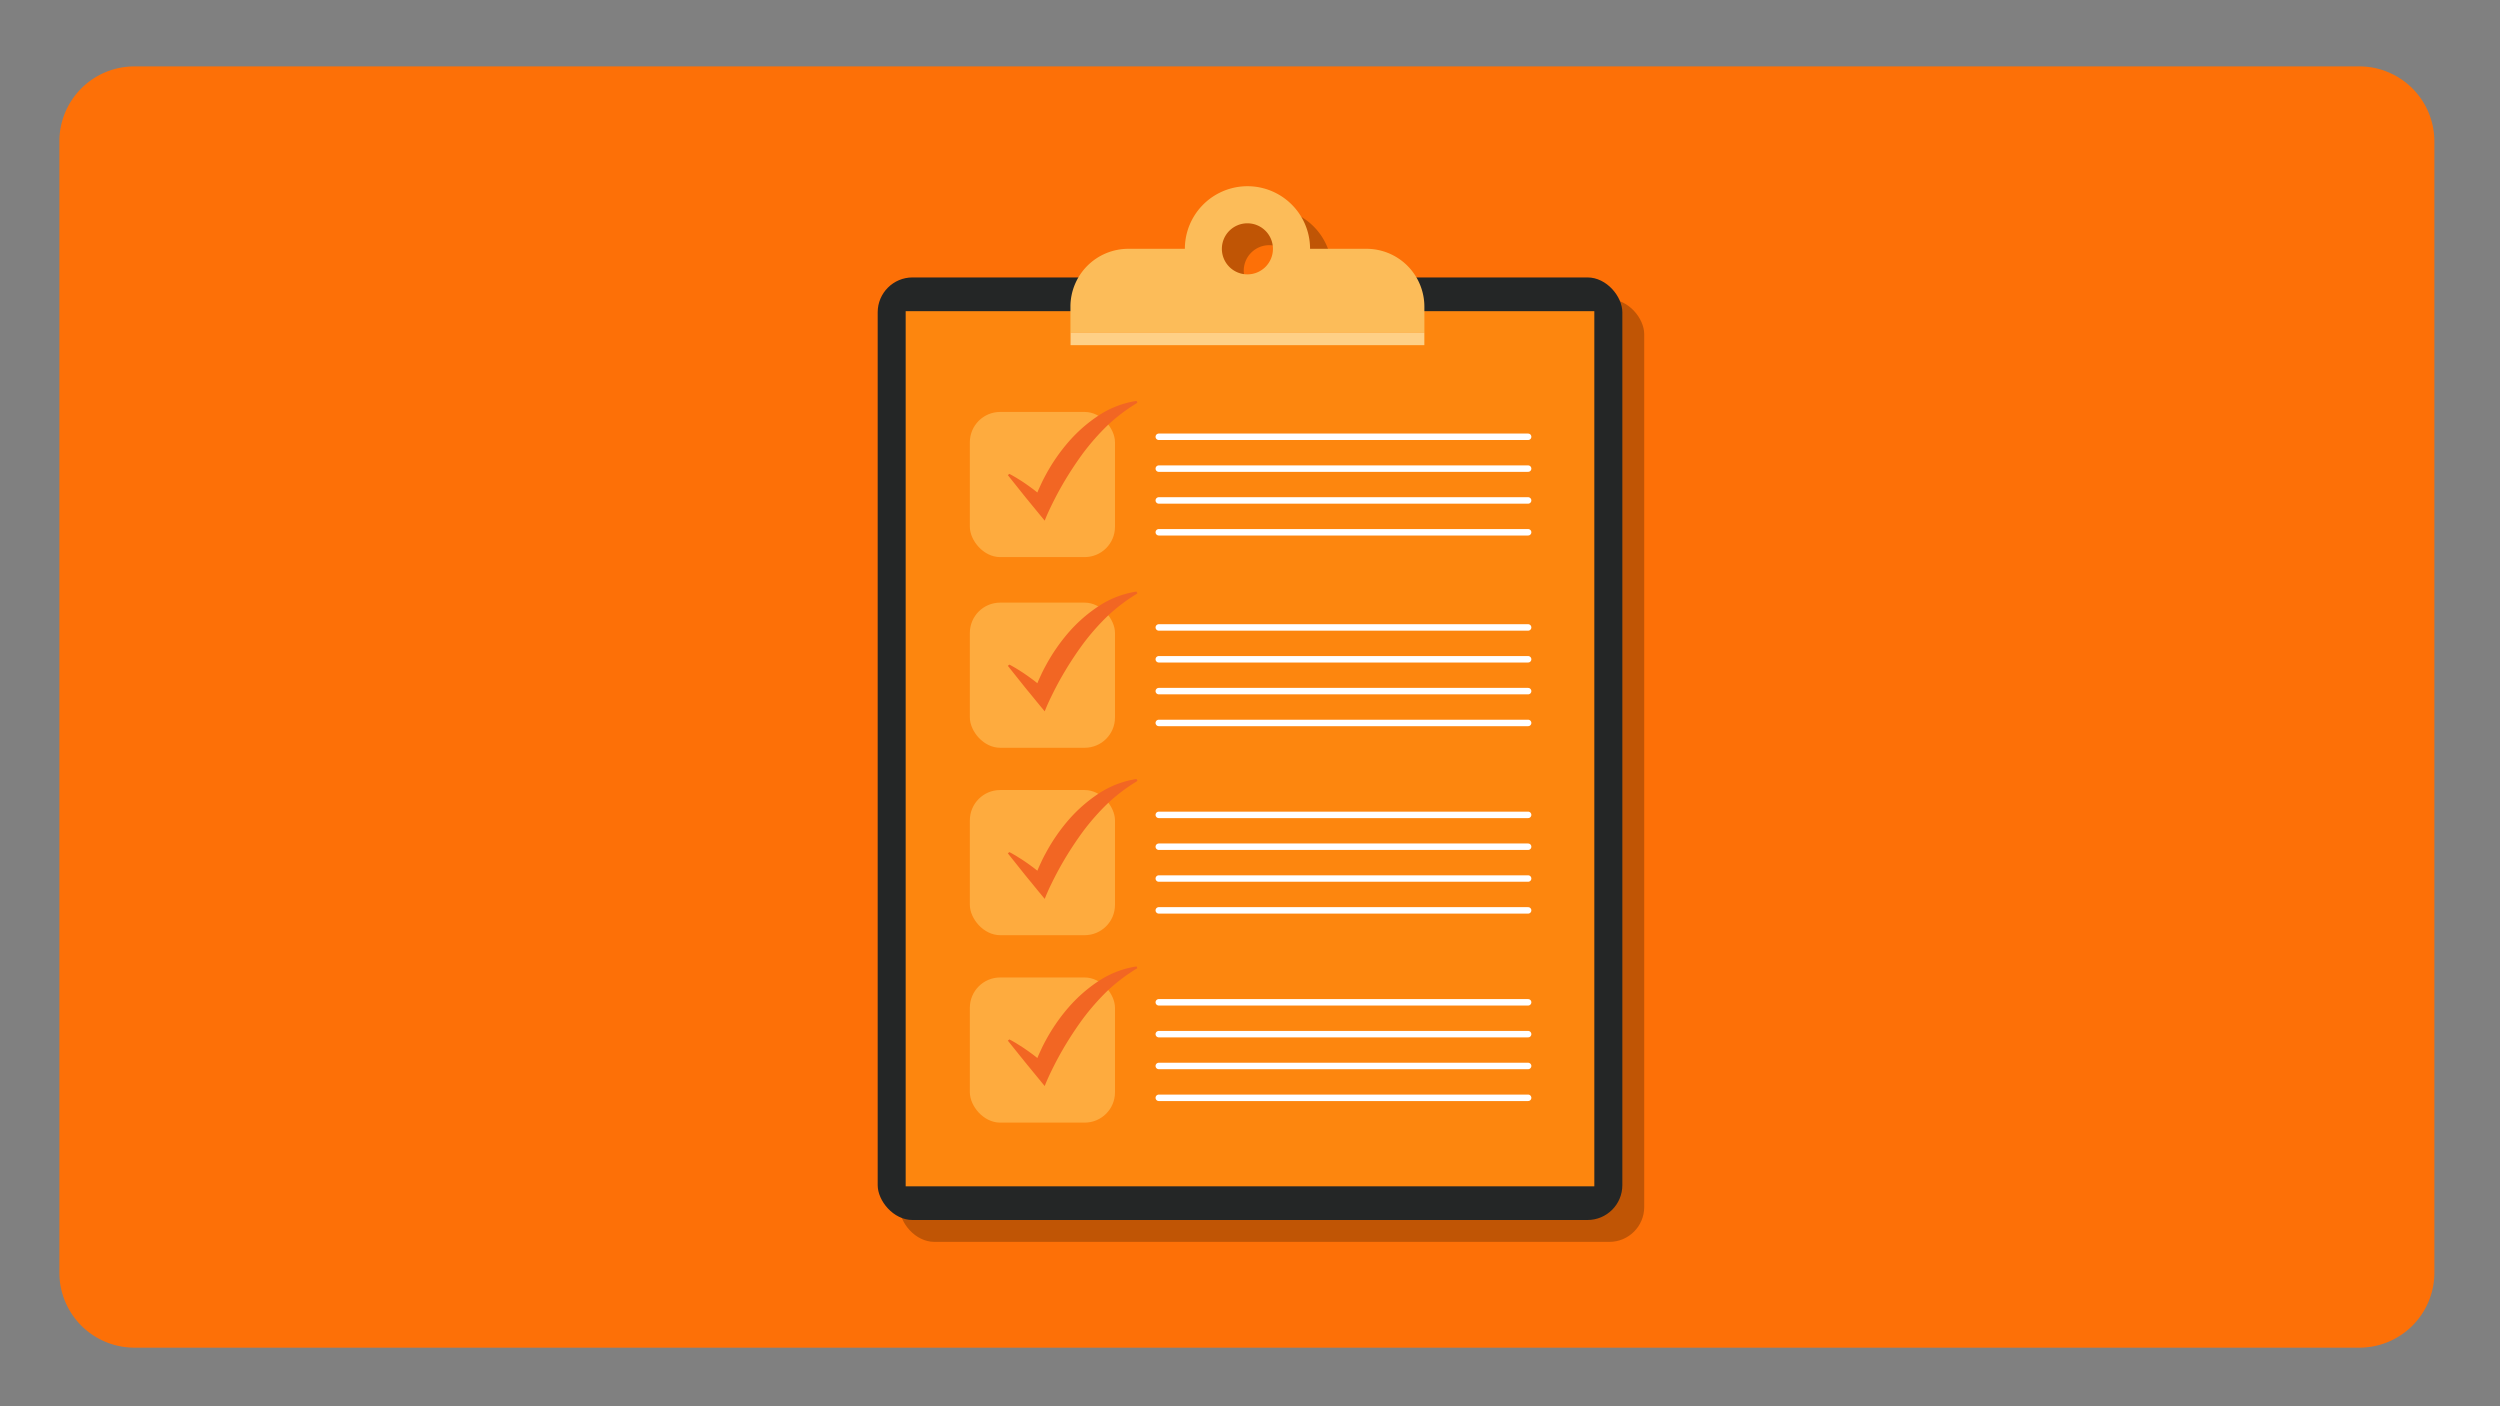 <svg xmlns="http://www.w3.org/2000/svg" viewBox="0 0 800 450"><rect x="0" y="0" width="800" height="450" fill="#808080" stroke="none"/><title>Quy định duy trì tin tức</title><g style="isolation:isolate"><path d="M779,45.25v362a24,24,0,0,1-24,24H43a23.71,23.71,0,0,1-7.38-1.17l-.21-.07A24,24,0,0,1,19,407.25v-362a24,24,0,0,1,24-24H755a23.85,23.85,0,0,1,7.64,1.25c.37.12.74.26,1.1.41A24,24,0,0,1,779,45.25Z" style="fill:#fd7007"/><g style="opacity:0.24;mix-blend-mode:multiply"><rect x="287.86" y="95.78" width="238.29" height="301.62" rx="11.15"/><rect x="294.74" y="104.5" width="224.52" height="284.2" style="stroke:#000;stroke-miterlimit:10;stroke-width:4.151px"/><rect x="317.35" y="319.79" width="46.45" height="46.45" rx="9.7"/><line x1="377.81" y1="327.74" x2="496" y2="327.74" style="fill:none;stroke:#000;stroke-linecap:round;stroke-linejoin:round;stroke-width:2.068px"/><line x1="377.81" y1="337.93" x2="496" y2="337.93" style="fill:none;stroke:#000;stroke-linecap:round;stroke-linejoin:round;stroke-width:2.068px"/><line x1="377.81" y1="348.11" x2="496" y2="348.11" style="fill:none;stroke:#000;stroke-linecap:round;stroke-linejoin:round;stroke-width:2.068px"/><line x1="377.81" y1="358.3" x2="496" y2="358.3" style="fill:none;stroke:#000;stroke-linecap:round;stroke-linejoin:round;stroke-width:2.068px"/><path d="M370.69,316.26a30.36,30.36,0,0,0-12.1,4.65,47.33,47.33,0,0,0-9.71,8.52,58.57,58.57,0,0,0-7.24,10.5c-.51.93-1,1.88-1.44,2.84s-.87,1.85-1.24,2.8l-1.12-.88q-1.83-1.38-3.76-2.66l-2-1.26c-.69-.39-1.36-.8-2.09-1.16l-.48.4,5.58,6.95,2.31,2.82,1.4,1.71,1.94,2.36.56.68.34-.83c.4-1,.83-1.92,1.27-2.88.21-.45.44-.9.66-1.36,1.07-2.19,2.21-4.35,3.43-6.46a112.62,112.62,0,0,1,6.53-10,75,75,0,0,1,7.92-9,56.1,56.1,0,0,1,9.52-7.19Z"/><path d="M444.34,86.62H426.22a20,20,0,0,0-40.06,0H368a18.52,18.52,0,0,0-18.46,18.46v8.41H462.8v-8.41A18.52,18.52,0,0,0,444.34,86.62Zm-38.15-8.16A8.17,8.17,0,1,1,398,86.62,8.16,8.16,0,0,1,406.19,78.46Z"/><rect x="349.58" y="113.49" width="113.21" height="3.96"/><rect x="317.35" y="259.81" width="46.45" height="46.45" rx="9.7"/><line x1="377.81" y1="267.76" x2="496" y2="267.76" style="fill:none;stroke:#000;stroke-linecap:round;stroke-linejoin:round;stroke-width:2.068px"/><line x1="377.81" y1="277.95" x2="496" y2="277.95" style="fill:none;stroke:#000;stroke-linecap:round;stroke-linejoin:round;stroke-width:2.068px"/><line x1="377.81" y1="288.13" x2="496" y2="288.13" style="fill:none;stroke:#000;stroke-linecap:round;stroke-linejoin:round;stroke-width:2.068px"/><line x1="377.81" y1="298.32" x2="496" y2="298.32" style="fill:none;stroke:#000;stroke-linecap:round;stroke-linejoin:round;stroke-width:2.068px"/><path d="M370.69,256.28a30.36,30.36,0,0,0-12.1,4.65,47.33,47.33,0,0,0-9.71,8.52A58.64,58.64,0,0,0,341.64,280c-.51.92-1,1.87-1.44,2.83s-.87,1.85-1.24,2.8l-1.12-.88q-1.83-1.38-3.76-2.66l-2-1.26c-.69-.39-1.36-.8-2.09-1.16l-.48.4,5.58,7,2.31,2.82,1.4,1.72,1.94,2.35.56.68.34-.82c.4-1,.83-1.93,1.27-2.89.21-.45.44-.9.66-1.36,1.07-2.19,2.21-4.35,3.43-6.46a112.62,112.62,0,0,1,6.53-10,74.09,74.09,0,0,1,7.92-9,55.64,55.64,0,0,1,9.52-7.2Z"/><rect x="317.35" y="199.84" width="46.45" height="46.45" rx="9.7"/><line x1="377.81" y1="207.78" x2="496" y2="207.78" style="fill:none;stroke:#000;stroke-linecap:round;stroke-linejoin:round;stroke-width:2.068px"/><line x1="377.81" y1="217.97" x2="496" y2="217.97" style="fill:none;stroke:#000;stroke-linecap:round;stroke-linejoin:round;stroke-width:2.068px"/><line x1="377.81" y1="228.16" x2="496" y2="228.16" style="fill:none;stroke:#000;stroke-linecap:round;stroke-linejoin:round;stroke-width:2.068px"/><line x1="377.81" y1="238.34" x2="496" y2="238.34" style="fill:none;stroke:#000;stroke-linecap:round;stroke-linejoin:round;stroke-width:2.068px"/><path d="M370.69,196.3a30.22,30.22,0,0,0-12.1,4.66,47,47,0,0,0-9.71,8.51A59,59,0,0,0,341.64,220c-.51.92-1,1.87-1.44,2.83s-.87,1.85-1.24,2.8l-1.12-.88q-1.83-1.38-3.76-2.66l-2-1.26c-.69-.39-1.36-.8-2.09-1.16l-.48.4,5.58,7,2.31,2.81,1.4,1.72,1.94,2.35.56.68.34-.82c.4-1,.83-1.93,1.27-2.88.21-.46.44-.91.66-1.36,1.07-2.2,2.21-4.36,3.43-6.46a111.35,111.35,0,0,1,6.53-10,74.09,74.09,0,0,1,7.92-9,55.64,55.64,0,0,1,9.52-7.2Z"/><rect x="317.35" y="138.82" width="46.45" height="46.45" rx="9.7"/><line x1="377.81" y1="146.77" x2="496" y2="146.77" style="fill:none;stroke:#000;stroke-linecap:round;stroke-linejoin:round;stroke-width:2.068px"/><line x1="377.81" y1="156.96" x2="496" y2="156.96" style="fill:none;stroke:#000;stroke-linecap:round;stroke-linejoin:round;stroke-width:2.068px"/><line x1="377.81" y1="167.14" x2="496" y2="167.14" style="fill:none;stroke:#000;stroke-linecap:round;stroke-linejoin:round;stroke-width:2.068px"/><line x1="377.81" y1="177.33" x2="496" y2="177.33" style="fill:none;stroke:#000;stroke-linecap:round;stroke-linejoin:round;stroke-width:2.068px"/><path d="M370.69,135.29a30.36,30.36,0,0,0-12.1,4.65,47.33,47.33,0,0,0-9.71,8.52,58.57,58.57,0,0,0-7.24,10.5c-.51.93-1,1.88-1.44,2.84s-.87,1.85-1.24,2.8l-1.12-.88q-1.83-1.38-3.76-2.67l-2-1.25c-.69-.39-1.36-.8-2.09-1.16l-.48.4,5.58,7,2.31,2.82,1.4,1.71,1.94,2.36.56.68.34-.83c.4-1,.83-1.92,1.27-2.88.21-.45.44-.9.66-1.36,1.07-2.19,2.21-4.35,3.43-6.46a112.62,112.62,0,0,1,6.53-10,75,75,0,0,1,7.92-9,56.1,56.1,0,0,1,9.52-7.19Z"/></g><rect x="280.86" y="88.78" width="238.29" height="301.62" rx="11.15" style="fill:#242626"/><rect x="287.74" y="97.5" width="224.52" height="284.2" style="fill:#fd860e;stroke:#242626;stroke-miterlimit:10;stroke-width:4.151px"/><g style="opacity:0.45"><rect x="310.35" y="312.79" width="46.45" height="46.45" rx="9.7" style="fill:#ffd678"/></g><line x1="370.81" y1="320.74" x2="489" y2="320.74" style="fill:none;stroke:#fff;stroke-linecap:round;stroke-linejoin:round;stroke-width:2.068px"/><line x1="370.81" y1="330.93" x2="489" y2="330.93" style="fill:none;stroke:#fff;stroke-linecap:round;stroke-linejoin:round;stroke-width:2.068px"/><line x1="370.81" y1="341.11" x2="489" y2="341.11" style="fill:none;stroke:#fff;stroke-linecap:round;stroke-linejoin:round;stroke-width:2.068px"/><line x1="370.81" y1="351.3" x2="489" y2="351.3" style="fill:none;stroke:#fff;stroke-linecap:round;stroke-linejoin:round;stroke-width:2.068px"/><path d="M363.69,309.26a30.36,30.36,0,0,0-12.1,4.65,47.33,47.33,0,0,0-9.71,8.52,58.57,58.57,0,0,0-7.24,10.5c-.51.93-1,1.88-1.44,2.84s-.87,1.85-1.24,2.8l-1.12-.88q-1.83-1.38-3.76-2.66l-2-1.26c-.69-.39-1.36-.8-2.09-1.16l-.48.4,5.58,6.95,2.31,2.82,1.4,1.71,1.94,2.36.56.68.34-.83c.4-1,.83-1.92,1.27-2.88.21-.45.44-.9.66-1.36,1.07-2.19,2.21-4.35,3.43-6.46a112.62,112.62,0,0,1,6.53-10,75,75,0,0,1,7.92-9,56.1,56.1,0,0,1,9.52-7.19Z" style="fill:#f26623"/><path d="M437.34,79.62H419.22a20,20,0,0,0-40.06,0H361a18.52,18.52,0,0,0-18.46,18.46v8.41H455.8V98.08A18.52,18.52,0,0,0,437.34,79.62Zm-38.15-8.16A8.17,8.17,0,1,1,391,79.62,8.16,8.16,0,0,1,399.19,71.46Z" style="fill:#fcbc59"/><rect x="342.58" y="106.49" width="113.21" height="3.96" style="fill:#fed087"/><g style="opacity:0.45"><rect x="310.35" y="252.81" width="46.45" height="46.45" rx="9.7" style="fill:#ffd678"/></g><line x1="370.81" y1="260.76" x2="489" y2="260.76" style="fill:none;stroke:#fff;stroke-linecap:round;stroke-linejoin:round;stroke-width:2.068px"/><line x1="370.81" y1="270.95" x2="489" y2="270.95" style="fill:none;stroke:#fff;stroke-linecap:round;stroke-linejoin:round;stroke-width:2.068px"/><line x1="370.81" y1="281.13" x2="489" y2="281.13" style="fill:none;stroke:#fff;stroke-linecap:round;stroke-linejoin:round;stroke-width:2.068px"/><line x1="370.81" y1="291.32" x2="489" y2="291.32" style="fill:none;stroke:#fff;stroke-linecap:round;stroke-linejoin:round;stroke-width:2.068px"/><path d="M363.69,249.28a30.36,30.36,0,0,0-12.1,4.65,47.33,47.33,0,0,0-9.71,8.52A58.64,58.64,0,0,0,334.64,273c-.51.92-1,1.87-1.44,2.83s-.87,1.85-1.24,2.8l-1.12-.88q-1.83-1.38-3.76-2.66l-2-1.26c-.69-.39-1.36-.8-2.09-1.16l-.48.4,5.58,7,2.31,2.82,1.4,1.72,1.94,2.35.56.68.34-.82c.4-1,.83-1.93,1.27-2.89.21-.45.44-.9.66-1.36,1.07-2.19,2.21-4.35,3.43-6.46a112.62,112.62,0,0,1,6.53-10,74.09,74.09,0,0,1,7.92-9,55.64,55.64,0,0,1,9.52-7.2Z" style="fill:#f26623"/><g style="opacity:0.45"><rect x="310.35" y="192.84" width="46.45" height="46.45" rx="9.7" style="fill:#ffd678"/></g><line x1="370.81" y1="200.78" x2="489" y2="200.78" style="fill:none;stroke:#fff;stroke-linecap:round;stroke-linejoin:round;stroke-width:2.068px"/><line x1="370.81" y1="210.97" x2="489" y2="210.97" style="fill:none;stroke:#fff;stroke-linecap:round;stroke-linejoin:round;stroke-width:2.068px"/><line x1="370.81" y1="221.16" x2="489" y2="221.16" style="fill:none;stroke:#fff;stroke-linecap:round;stroke-linejoin:round;stroke-width:2.068px"/><line x1="370.81" y1="231.34" x2="489" y2="231.34" style="fill:none;stroke:#fff;stroke-linecap:round;stroke-linejoin:round;stroke-width:2.068px"/><path d="M363.69,189.3a30.22,30.22,0,0,0-12.1,4.66,47,47,0,0,0-9.71,8.51A59,59,0,0,0,334.64,213c-.51.92-1,1.87-1.44,2.83s-.87,1.85-1.24,2.8l-1.12-.88q-1.83-1.38-3.76-2.66l-2-1.26c-.69-.39-1.36-.8-2.09-1.16l-.48.4,5.58,7,2.31,2.81,1.4,1.72,1.94,2.35.56.68.34-.82c.4-1,.83-1.93,1.27-2.88.21-.46.44-.91.66-1.36,1.07-2.2,2.21-4.36,3.43-6.46a111.35,111.35,0,0,1,6.53-10,74.09,74.09,0,0,1,7.92-9,55.64,55.64,0,0,1,9.52-7.2Z" style="fill:#f26623"/><g style="opacity:0.45"><rect x="310.35" y="131.82" width="46.45" height="46.45" rx="9.7" style="fill:#ffd678"/></g><line x1="370.81" y1="139.77" x2="489" y2="139.77" style="fill:none;stroke:#fff;stroke-linecap:round;stroke-linejoin:round;stroke-width:2.068px"/><line x1="370.81" y1="149.96" x2="489" y2="149.96" style="fill:none;stroke:#fff;stroke-linecap:round;stroke-linejoin:round;stroke-width:2.068px"/><line x1="370.81" y1="160.14" x2="489" y2="160.14" style="fill:none;stroke:#fff;stroke-linecap:round;stroke-linejoin:round;stroke-width:2.068px"/><line x1="370.81" y1="170.33" x2="489" y2="170.33" style="fill:none;stroke:#fff;stroke-linecap:round;stroke-linejoin:round;stroke-width:2.068px"/><path d="M363.69,128.29a30.36,30.36,0,0,0-12.1,4.65,47.33,47.33,0,0,0-9.71,8.52,58.57,58.57,0,0,0-7.24,10.5c-.51.93-1,1.88-1.44,2.84s-.87,1.85-1.24,2.8l-1.12-.88q-1.83-1.38-3.76-2.67l-2-1.25c-.69-.39-1.36-.8-2.09-1.16l-.48.4,5.58,7,2.31,2.82,1.4,1.71,1.94,2.36.56.68.34-.83c.4-1,.83-1.92,1.27-2.88.21-.45.44-.9.66-1.36,1.07-2.19,2.21-4.35,3.43-6.46a112.62,112.62,0,0,1,6.53-10,75,75,0,0,1,7.92-9,56.1,56.1,0,0,1,9.52-7.19Z" style="fill:#f26623"/></g></svg>